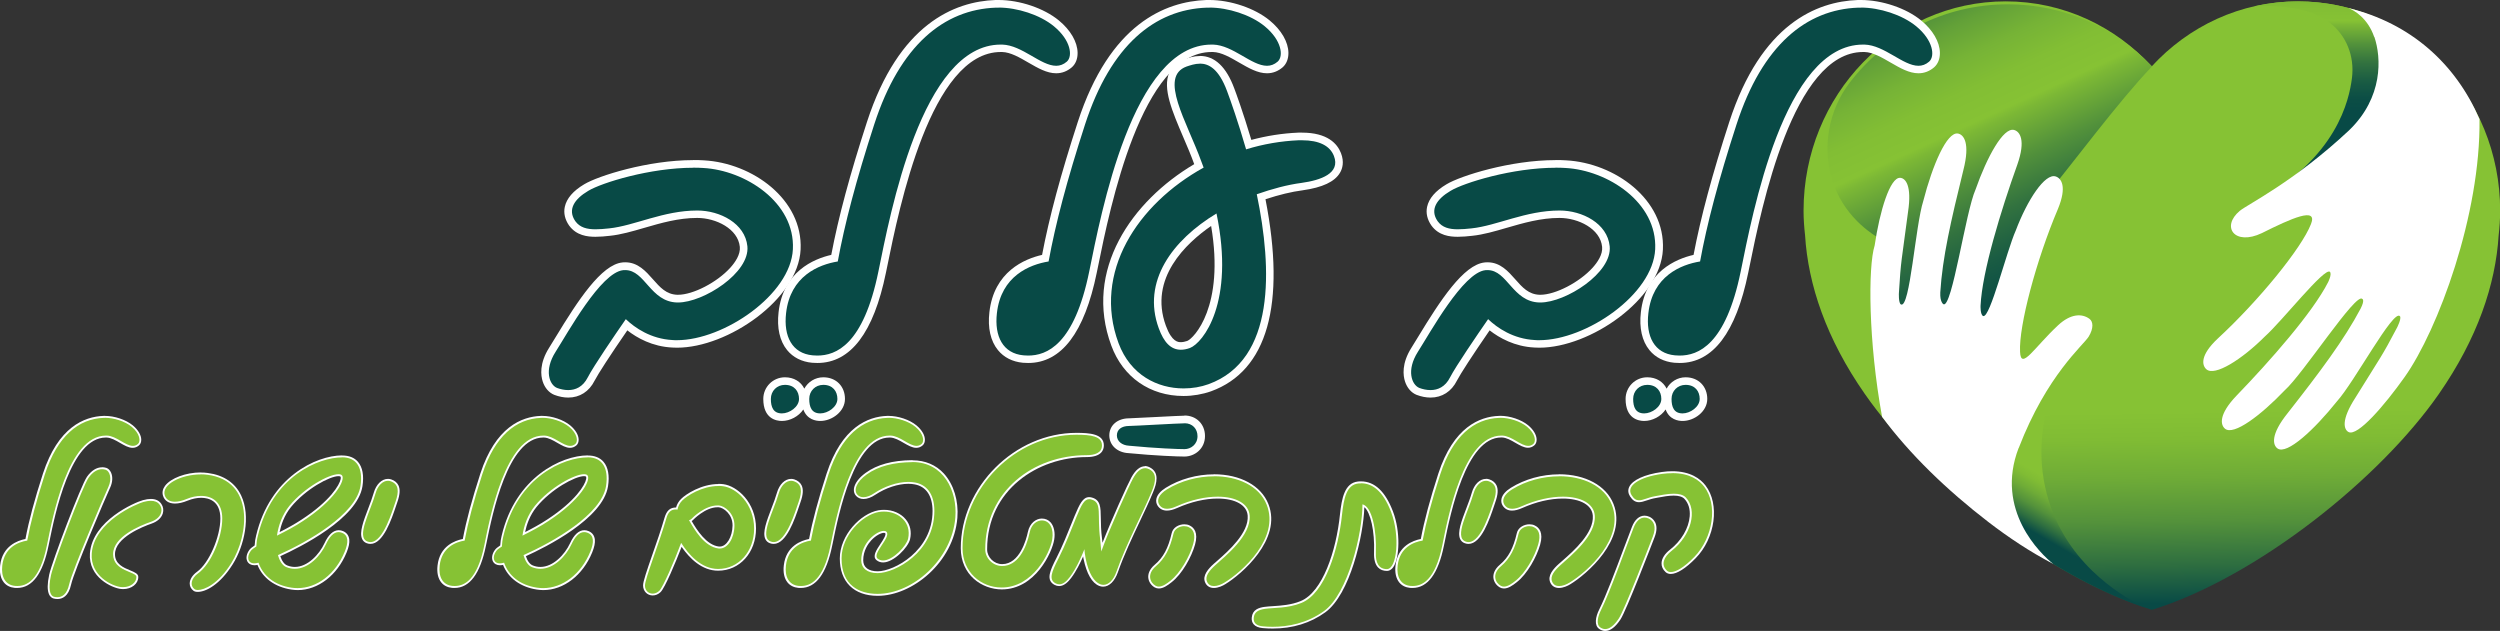 <svg xmlns="http://www.w3.org/2000/svg" xmlns:xlink="http://www.w3.org/1999/xlink" id="Layer_1" viewBox="0 0 330.25 83.35"><rect x="0" y="0" width="330.25" height="83.35" fill="#333333" stroke="none"/><defs><style>.cls-1{fill:url(#linear-gradient-2);}.cls-2{fill:#fff;}.cls-3{fill:none;}.cls-4{fill:url(#linear-gradient-4);}.cls-5{fill:url(#linear-gradient-3);}.cls-6{fill:#86c234;}.cls-7{fill:#084a46;}.cls-8{fill:url(#linear-gradient);}</style><linearGradient id="linear-gradient" x1="283.97" y1="7.32" x2="284.97" y2="79.74" gradientUnits="userSpaceOnUse"><stop offset="0" stop-color="#86c234"></stop><stop offset=".65" stop-color="#86c234"></stop><stop offset=".7" stop-color="#80bc34"></stop><stop offset=".77" stop-color="#6fac37"></stop><stop offset=".85" stop-color="#54923b"></stop><stop offset=".93" stop-color="#2e6e40"></stop><stop offset="1" stop-color="#084a46"></stop></linearGradient><linearGradient id="linear-gradient-2" x1="309.4" y1="-8.1" x2="309.4" y2="16.03" gradientUnits="userSpaceOnUse"><stop offset="0" stop-color="#084a46"></stop><stop offset=".06" stop-color="#276741"></stop><stop offset=".13" stop-color="#49883c"></stop><stop offset=".21" stop-color="#63a138"></stop><stop offset=".29" stop-color="#76b336"></stop><stop offset=".37" stop-color="#82be34"></stop><stop offset=".45" stop-color="#86c234"></stop><stop offset=".47" stop-color="#7cb835"></stop><stop offset=".58" stop-color="#52913b"></stop><stop offset=".68" stop-color="#32723f"></stop><stop offset=".78" stop-color="#1a5c43"></stop><stop offset=".87" stop-color="#0c4e45"></stop><stop offset=".95" stop-color="#084a46"></stop></linearGradient><linearGradient id="linear-gradient-3" x1="252.42" y1="-6.29" x2="274.67" y2="41.96" gradientUnits="userSpaceOnUse"><stop offset="0" stop-color="#084a46"></stop><stop offset=".06" stop-color="#276741"></stop><stop offset=".13" stop-color="#49883c"></stop><stop offset=".21" stop-color="#63a138"></stop><stop offset=".29" stop-color="#76b336"></stop><stop offset=".37" stop-color="#82be34"></stop><stop offset=".45" stop-color="#86c234"></stop><stop offset=".47" stop-color="#7cb835"></stop><stop offset=".58" stop-color="#52913b"></stop><stop offset=".68" stop-color="#32723f"></stop><stop offset=".78" stop-color="#1a5c43"></stop><stop offset=".87" stop-color="#0c4e45"></stop><stop offset=".95" stop-color="#084a46"></stop></linearGradient><linearGradient id="linear-gradient-4" x1="281.85" y1="54.63" x2="271.75" y2="72.12" gradientUnits="userSpaceOnUse"><stop offset="0" stop-color="#86c234"></stop><stop offset=".65" stop-color="#86c234"></stop><stop offset=".7" stop-color="#80bc34"></stop><stop offset=".77" stop-color="#6fac37"></stop><stop offset=".85" stop-color="#54923b"></stop><stop offset=".93" stop-color="#2e6e40"></stop><stop offset="1" stop-color="#084a46"></stop></linearGradient></defs><path class="cls-8" d="M303.55.18c-7.6,0-14.45,3.3-19.3,8.58-4.86-5.28-11.7-8.58-19.3-8.58-14.74,0-26.7,12.38-26.7,27.66,0,1.1.08,2.18.2,3.25.4,6.5,2.79,13.64,7.9,20.96,3.94,5.66,9.92,11.66,16.61,16.79,6.85,5.26,14.43,9.6,21.3,11.72,6.87-2.12,14.45-6.46,21.3-11.72,6.68-5.13,12.67-11.13,16.61-16.79,5.1-7.33,7.5-14.47,7.9-20.96.12-1.07.2-2.15.2-3.25,0-15.27-11.95-27.66-26.7-27.66Z"></path><path class="cls-3" d="M283.42,69.02s.09-.08.14-.12c-.14-.04-.28-.1-.43-.15.1.1.2.19.29.27Z"></path><path class="cls-1" d="M300.34.81c2.6.14,5.38.56,7.48,2.23,2.08,1.65,3.25,4.31,2.87,7.29-.36,2.81-1.95,10.61-12.81,16.35.27-.04,3.88-.22,4.15-.28,1.51-.36,2.95-1,4.31-1.76,1.46-.82,2.83-1.78,4.13-2.82,1.23-.99,2.39-2.05,3.48-3.18,1.12-1.17,2.19-2.41,3.11-3.73,1.7-2.44,2.96-5.16,3.94-7.97-4.68-4.2-10.77-6.75-17.44-6.75-1.97,0-3.9.23-5.75.65.84-.05,1.69-.06,2.53-.01Z"></path><path class="cls-5" d="M284.27,8.82s-.06-.15-.17-.24c-4.79-4.93-11.46-8.01-18.85-8.01-8.53,0-16.11,4.07-20.93,10.38-2.76,3.62-3.64,8.51-2.28,12.86.65,2.1,1.8,3.9,3.27,5.39,1.22,1.23,2.68,2.24,4.27,3.01-.36,1.34-.63,2.71-.73,4.09-.09,1.09-.07,2.19.08,3.28.04.3.11.6.17.9.51.24,1.03.46,1.57.66,4.72,1.71,10.88,2.78,14.63-1.87.5-.92.98-1.85,1.42-2.8.92-1.97,1.68-4.03,2.17-6.15.24-1.05.41-2.11.5-3.19,0-.06,0-.11,0-.17,4.84-5.91,10.36-13.43,14.86-18.16Z"></path><path class="cls-4" d="M273.47,46.44c-.52.42-1.05.83-1.56,1.25-.94.78-1.79,1.66-2.55,2.62-.8,1.01-1.52,2.08-2.29,3.11-.75,1.01-1.47,2.05-2.15,3.1-1.21,1.86-2.33,3.77-3.2,5.82-.6,1.4-1.12,2.83-1.52,4.3.9.75,1.82,1.49,2.76,2.2,6.46,4.96,13.56,9.08,20.1,11.31-1.53-.85-9.6-4.79-12.44-14.06-3.02-9.87,2.08-18.26,2.85-19.64Z"></path><path class="cls-3" d="M303.55.18c-7.6,0-14.45,3.3-19.3,8.58-4.86-5.28-11.7-8.58-19.3-8.58-14.74,0-26.7,12.38-26.7,27.66,0,1.1.08,2.18.2,3.25.4,6.5,2.79,13.64,7.9,20.96,3.94,5.66,9.92,11.66,16.61,16.79,6.85,5.26,14.43,9.6,21.3,11.72,6.87-2.12,14.45-6.46,21.3-11.72,6.68-5.13,12.67-11.13,16.61-16.79,5.1-7.33,7.5-14.47,7.9-20.96.12-1.07.2-2.15.2-3.25,0-15.27-11.95-27.66-26.7-27.66Z"></path><path class="cls-2" d="M271.64,74.78s.02,0,.02,0c0,0-.01,0-.02,0Z"></path><path class="cls-3" d="M303.55.18c-7.6,0-14.45,3.3-19.3,8.58-4.86-5.28-11.7-8.58-19.3-8.58-14.74,0-26.7,12.38-26.7,27.66,0,1.1.08,2.18.2,3.25.4,6.5,2.79,13.64,7.9,20.96.7,1,1.47,2.02,2.29,3.04-1.81-9.92-1.87-19.81-.98-22.63.67-4.55,2.03-9.02,3.37-8.94.7.04,1.58.99,1.04,4.51-.87,6.64-.94,6.31-1.2,10.63,0,0-.08,1.43.27,1.59,1.2.56,1.89-10.4,2.95-13.69,1.19-4.67,3.11-9.17,4.58-8.89.77.14,1.64,1.24.71,4.83-1.66,6.77-2.76,11.53-3.05,16.16-.07,1.3.42,1.56.42,1.56,1.14.55,2.91-12.21,4.24-15.16,1.49-4.26,3.66-8.26,5.1-7.86.75.21,1.56,1.32.42,4.57-2.18,6.08-4.65,14.18-4.86,18.64,0,0-.05,1.22.35,1.37.91.3,3.07-8.56,4.31-11.32,1.51-3.99,3.85-7.59,5.27-7.12.74.24,1.52,1.32.29,4.3-2.86,6.73-5.18,15.45-5,18.87.11,2.52,2.35.04,5.48-2.89,1.66-1.55,2.96-2.08,3.69-1.47.46.38.56,1.23-.1,2.34-.7,1.16-5.52,5.05-9.25,14.73-3.16,8.22,2.94,14.03,4.58,15.32,4.38,2.64,8.82,4.75,12.99,6.04,6.87-2.12,14.45-6.46,21.3-11.72,6.68-5.13,12.67-11.13,16.61-16.79,5.1-7.33,7.5-14.47,7.9-20.96.12-1.07.2-2.15.2-3.25,0-15.27-11.95-27.66-26.7-27.66Z"></path><path class="cls-2" d="M266.67,59.19c3.73-9.68,8.54-13.57,9.25-14.73.67-1.11.59-1.98.1-2.34-1-.74-2.5-.69-4.16.86-3.13,2.92-4.9,6.01-5.01,3.5-.18-3.42,2.14-12.14,5-18.87,1.23-2.98.45-4.06-.29-4.3-1.42-.47-3.76,3.13-5.27,7.12-1.23,2.76-3.4,11.63-4.31,11.32-.4-.15-.35-1.37-.35-1.37.21-4.47,2.68-12.56,4.86-18.64,1.14-3.25.33-4.36-.42-4.57-1.44-.4-3.6,3.6-5.1,7.86-1.32,2.95-3.1,15.71-4.24,15.16,0,0-.48-.26-.42-1.56.29-4.63,1.39-9.39,3.05-16.16.92-3.58.05-4.69-.71-4.83-1.47-.27-3.38,4.22-4.58,8.89-1.06,3.29-1.76,14.25-2.95,13.69-.35-.16-.28-1.59-.27-1.59.26-4.33.33-3.99,1.2-10.63.53-3.51-.34-4.47-1.04-4.51-1.34-.08-2.7,4.39-3.37,8.94-.89,2.82-.83,12.72.98,22.63,3.63,4.92,8.57,9.69,14.06,13.91,2.69,2.06,5.45,3.9,8.56,5.53-1.65-1.29-7.75-7.11-4.58-15.32Z"></path><path class="cls-2" d="M309.91.96s.08.01.12.02c-.08-.02-.12-.03-.12-.02Z"></path><path class="cls-3" d="M327.55,15.71c.17,12.61-5.48,27.86-9.89,34.08-2.66,3.75-6.22,7.89-7.41,7.26-.62-.33-1.03-1.55.91-4.54,3.53-5.69,3.46-5.36,5.47-9.2,0,0,.66-1.27.41-1.56-.86-1.01-6.01,8.7-8.33,11.26-3.01,3.77-6.61,7.07-7.83,6.22-.64-.44-.98-1.81,1.34-4.69,4.3-5.48,7.46-9.7,9.63-13.8.59-1.15.22-1.27.22-1.27-.81-.97-7.84,9.94-10.26,12.08-3.12,3.27-6.74,6.02-7.88,5.06-.6-.5-.88-1.84,1.5-4.34,4.49-4.64,10.07-11,12.11-14.99,0,0,.55-1.09.25-1.39-.7-.65-6.33,6.53-8.59,8.54-3.02,3.01-6.63,5.33-7.74,4.32-.57-.53-.84-1.83,1.51-4.04,5.37-4.95,11.08-11.94,12.32-15.13.94-2.34-2.73-1.66-6.62.28-3.62,1.73-4.1-.78-2.78-2.03.99-.94,7.21-3.86,14.46-10.66,4.46-4.32,4.26-9.53,3.31-12.33-.85-2.49-2.65-3.52-3.4-3.81-2.14-.57-4.38-.88-6.69-.88-7.6,0-14.45,3.3-19.3,8.58-4.86-5.28-11.7-8.58-19.3-8.58-14.74,0-26.7,12.38-26.7,27.66,0,1.1.08,2.18.2,3.25.4,6.5,2.79,13.64,7.9,20.96,3.94,5.66,9.92,11.66,16.61,16.79,6.85,5.26,14.43,9.6,21.3,11.72,6.87-2.12,14.45-6.46,21.3-11.72,6.68-5.13,12.67-11.13,16.61-16.79,5.1-7.33,7.5-14.47,7.9-20.96.12-1.07.2-2.15.2-3.25,0-4.35-.97-8.46-2.7-12.12Z"></path><path class="cls-2" d="M313.65,4.86c.95,2.8,1.15,8.01-3.31,12.33-7.25,6.8-13.41,9.79-14.46,10.66-2.52,2.1-.7,4.67,2.92,2.94,3.88-1.94,7.42-3.53,6.48-1.19-1.24,3.19-6.95,10.18-12.32,15.13-2.35,2.21-2.09,3.51-1.51,4.04,1.1,1.01,4.72-1.3,7.74-4.32,2.26-2.01,7.89-9.19,8.59-8.54.3.3-.24,1.39-.25,1.39-2.03,3.98-7.61,10.34-12.11,14.99-2.37,2.49-2.1,3.84-1.5,4.34,1.15.96,4.77-1.8,7.88-5.06,2.42-2.14,9.45-13.05,10.26-12.08,0,0,.37.11-.22,1.27-2.17,4.1-5.33,8.32-9.63,13.8-2.32,2.88-1.98,4.25-1.34,4.69,1.23.85,4.82-2.45,7.83-6.22,2.32-2.56,7.47-12.26,8.33-11.26.25.29-.4,1.56-.41,1.56-2.02,3.84-1.94,3.5-5.47,9.2-1.93,2.98-1.53,4.21-.91,4.54,1.19.63,4.75-3.51,7.41-7.26,4.41-6.22,10.06-21.47,9.89-34.08-3.14-7.3-9.1-12.68-17.31-14.66.75.29,2.55,1.32,3.4,3.81Z"></path><path class="cls-6" d="M2.27,77.54c-.11,0-.21,0-.3-.01-.57-.05-1.03-.28-1.35-.67-.41-.5-.57-1.25-.47-2.16.28-2.48,2.16-3.19,3.32-3.4.46-2.47,1.2-5.23,2.32-8.69,1.56-4.8,4.29-7.41,7.88-7.54h.18c1.27,0,2.73.49,3.62,1.22.66.54,1.06,1.22,1.07,1.8,0,.28-.08.5-.24.65-.23.2-.48.29-.77.29-.51,0-1.04-.31-1.6-.63-.6-.35-1.22-.71-1.85-.72h0c-4.86,0-6.92,10.15-7.7,13.97l-.09.42c-.74,3.63-2.1,5.48-4.03,5.48Z"></path><path class="cls-2" d="M13.86,55.19c1.18,0,2.63.45,3.54,1.19,1.09.9,1.21,1.92.83,2.26-.22.19-.44.26-.68.26-.99,0-2.17-1.32-3.44-1.36-.03,0-.07,0-.1,0-5.05,0-7.07,10.85-7.81,14.49-.96,4.71-2.72,5.38-3.91,5.38-.1,0-.2,0-.29-.01-1.31-.12-1.87-1.21-1.7-2.69.27-2.38,2.09-3.11,3.3-3.3.44-2.38,1.17-5.17,2.33-8.76,1.65-5.07,4.47-7.33,7.77-7.45.06,0,.12,0,.18,0M13.86,54.94c-.06,0-.13,0-.19,0-2.55.09-6,1.49-8,7.63-1.11,3.43-1.85,6.17-2.31,8.63-1.03.2-3.05.92-3.34,3.49-.11.94.06,1.72.49,2.25.34.42.83.66,1.43.72.1,0,.21.01.32.01,2,0,3.4-1.88,4.15-5.58l.09-.42c.77-3.79,2.82-13.87,7.48-13.87h.09c.6.02,1.21.37,1.79.71.58.33,1.12.65,1.66.65.31,0,.6-.11.85-.33.19-.17.29-.43.29-.74,0-.62-.43-1.33-1.12-1.9-.91-.75-2.4-1.25-3.69-1.25h0Z"></path><path class="cls-6" d="M7.59,79.02c-.15,0-.3-.02-.46-.06-.41-.1-1.03-.63-.51-3.01.38-1.75,4.17-11.73,4.97-12.89.56-.79,1.21-1.2,1.89-1.2.18,0,.36.03.53.09.23.08.43.28.55.57.23.53.18,1.22-.14,1.89-.48,1.03-4.77,11.02-5.16,12.82-.33,1.49-1.09,1.8-1.68,1.8ZM16.26,77.69c-.09,0-.19,0-.29-.02-1.1-.12-4.2-1.47-3.97-4.58.31-4.23,5.84-6.62,6.91-6.91.39-.11.72-.16,1.02-.16.58,0,1.01.2,1.28.6.24.35.31.76.18,1.17-.18.55-.68,1-1.4,1.25-1.48.51-4.92,1.93-4.92,4.15,0,1.39,1.21,1.89,2.1,2.26.55.23.99.41.99.75,0,.83-.83,1.47-1.89,1.47Z"></path><path class="cls-2" d="M13.48,61.98c.16,0,.33.03.49.08.51.17.87,1.14.34,2.28-.53,1.14-4.78,11.05-5.17,12.84-.31,1.39-.98,1.71-1.56,1.71-.16,0-.3-.02-.43-.05-.58-.15-.8-1.09-.41-2.87.39-1.77,4.18-11.73,4.95-12.84.52-.74,1.14-1.15,1.79-1.15M19.94,66.16c.47,0,.9.14,1.17.54.51.73.15,1.77-1.17,2.23-1.48.51-5,1.97-5,4.27s3.08,2.28,3.08,3.01-.74,1.35-1.76,1.35c-.09,0-.18,0-.28-.01-1.14-.12-4.08-1.46-3.86-4.44.32-4.25,6.02-6.58,6.82-6.8.33-.09.67-.15.99-.15M13.48,61.73h0c-.72,0-1.41.43-1.99,1.25-.81,1.17-4.61,11.18-4.99,12.93-.54,2.48.14,3.05.6,3.16.17.04.34.06.49.06.63,0,1.46-.33,1.8-1.9.37-1.73,4.53-11.45,5.15-12.79.33-.7.38-1.43.14-1.99-.14-.32-.36-.55-.62-.64-.19-.06-.38-.09-.57-.09h0ZM19.94,65.91h0c-.31,0-.65.05-1.05.16-1.09.3-6.69,2.71-7.01,7.02-.23,3.2,2.96,4.59,4.08,4.71.1.01.2.02.3.02,1.13,0,2.01-.7,2.01-1.6,0-.43-.47-.62-1.06-.87-.9-.37-2.02-.83-2.02-2.14,0-2.2,3.7-3.65,4.83-4.04.77-.27,1.29-.74,1.48-1.33.14-.44.07-.9-.19-1.28-.29-.43-.75-.65-1.38-.65h0Z"></path><path class="cls-6" d="M26.13,78.06c-.21,0-.37-.04-.48-.12-.29-.22-.45-.53-.45-.87,0-.5.34-1.02.91-1.44,1.64-1.18,3.13-4.58,3.13-7.13s-1.86-2.86-2.67-2.86c-.59,0-1.22.13-1.82.38-.62.26-1.17.39-1.65.39-.75,0-1.27-.34-1.46-.95-.12-.39-.03-.81.25-1.19.73-.98,2.72-1.72,4.63-1.72.31,0,.61.02.91.06,2.05.27,3.55,1.27,4.32,2.91,1.27,2.69.41,6.54-1.1,8.95-1.78,2.84-3.68,3.6-4.53,3.6Z"></path><path class="cls-2" d="M26.53,62.66c.3,0,.6.02.89.06,6.17.8,5.49,7.91,3.13,11.68-1.73,2.77-3.57,3.54-4.42,3.54-.19,0-.33-.04-.41-.1-.66-.49-.51-1.41.46-2.11,1.72-1.24,3.18-4.76,3.18-7.23,0-2.18-1.32-2.99-2.79-2.99-.62,0-1.28.14-1.87.39-.63.26-1.16.38-1.6.38-.72,0-1.17-.32-1.34-.86-.43-1.43,2.2-2.75,4.76-2.75M26.53,62.41c-1.98,0-3.97.75-4.73,1.77-.31.42-.4.87-.27,1.3.2.67.77,1.04,1.58,1.04.49,0,1.06-.13,1.69-.39.59-.24,1.2-.37,1.77-.37.95,0,2.54.36,2.54,2.74s-1.49,5.9-3.08,7.03c-.61.44-.96,1.01-.97,1.54,0,.39.18.73.5.97.13.1.32.15.56.15,1.08,0,2.94-.96,4.63-3.66,1.53-2.44,2.4-6.34,1.11-9.07-.79-1.68-2.32-2.71-4.42-2.98-.3-.04-.61-.06-.93-.06h0Z"></path><path class="cls-6" d="M39.33,77.81c-.28,0-.56-.02-.83-.06-2.19-.33-3.75-1.49-4.41-3.28l-.21.05c-.1.02-.19.02-.27.02-.39,0-.69-.16-.83-.45-.19-.38-.09-.92.27-1.39.11-.15.32-.33.71-.58.03-.52.09-.93.19-1.32,1.8-7.65,7.85-10.51,11.24-10.51.87,0,1.54.27,1.99.8.58.67.77,1.76.56,3.13-.66,4.27-8.36,8.05-10.87,9.18.22.75.59,1.25,1.03,1.42.34.13.69.2,1.04.2,1.74,0,3.3-1.66,4.02-3.19.51-1.1,1.11-1.65,1.78-1.65.17,0,.35.04.52.11.44.18.69.52.75,1,.05.43-.07.98-.34,1.64-1.22,2.98-3.71,4.9-6.34,4.9ZM44.73,62.77c-1.2,0-4.41,1.73-6.38,4.12-.99,1.22-1.41,2.61-1.59,3.63,1.07-.54,2.18-1.13,3.19-1.8,3.27-2.14,4.98-4.31,5.18-5.42.03-.19.02-.33-.04-.42-.07-.09-.24-.12-.36-.12Z"></path><path class="cls-2" d="M45.19,60.41c1.94,0,2.79,1.41,2.43,3.79-.58,3.76-6.97,7.38-10.9,9.13.22.8.61,1.41,1.14,1.6.37.14.73.21,1.08.21,1.82,0,3.4-1.7,4.13-3.27.42-.9.97-1.58,1.66-1.58.15,0,.31.03.47.1.83.34.85,1.24.34,2.48-1.23,3.01-3.69,4.82-6.23,4.82-.27,0-.54-.02-.81-.06-2.28-.34-3.76-1.6-4.35-3.3l-.32.07c-.08.01-.16.02-.24.02-.87,0-1.05-.86-.46-1.65.12-.17.39-.36.73-.58.02-.44.07-.9.19-1.36,1.87-7.96,8.11-10.41,11.12-10.41M36.6,70.75c1.12-.56,2.33-1.19,3.42-1.92,4.22-2.77,5.63-5.39,5.17-6.02-.08-.11-.24-.17-.47-.17-1.26,0-4.47,1.73-6.48,4.17-.95,1.17-1.46,2.6-1.65,3.93M45.19,60.16c-3.43,0-9.55,2.88-11.36,10.61-.1.37-.16.77-.19,1.28-.37.24-.57.42-.69.58-.38.51-.49,1.1-.28,1.52.17.33.51.52.94.52.09,0,.18,0,.28-.02l.12-.03c.69,1.75,2.31,2.93,4.47,3.26.28.04.57.07.85.07,2.69,0,5.22-1.95,6.46-4.98.28-.69.4-1.24.35-1.7-.06-.52-.34-.91-.82-1.11-.19-.08-.38-.12-.57-.12-.72,0-1.36.58-1.89,1.73-.7,1.5-2.23,3.12-3.91,3.12-.33,0-.67-.06-.99-.19-.39-.14-.72-.58-.93-1.23,2.63-1.19,10.18-4.95,10.85-9.23.22-1.42.01-2.53-.59-3.23-.48-.56-1.18-.84-2.09-.84h0ZM36.93,70.31c.2-.98.62-2.23,1.51-3.33,1.94-2.37,5.1-4.08,6.28-4.08.16,0,.24.03.26.06.01.02.06.1.02.32-.14.78-1.39,2.9-5.13,5.34-.94.62-1.96,1.18-2.95,1.68h0Z"></path><path class="cls-6" d="M48.94,71.73c-.15,0-.3-.03-.44-.08-.26-.1-.44-.27-.55-.51-.37-.83.21-2.34.82-3.94.27-.7.54-1.42.72-2.06.3-1.05,1.01-1.75,1.76-1.75.13,0,.26.02.39.06.42.14.72.38.88.72.24.49.19,1.16-.15,2.11-.05.13-.11.31-.17.51-.54,1.6-1.66,4.94-3.26,4.94Z"></path><path class="cls-2" d="M51.25,63.51c.12,0,.23.02.35.06,1.14.39,1.09,1.43.66,2.67-.43,1.2-1.61,5.37-3.32,5.37-.13,0-.26-.02-.4-.08-1.55-.58.39-3.96,1.07-6.36.29-1.02.95-1.66,1.64-1.66M51.25,63.26h0c-.82,0-1.56.72-1.88,1.84-.18.63-.45,1.36-.72,2.05-.62,1.63-1.21,3.16-.82,4.04.12.27.33.47.62.57.16.06.32.09.49.09,1.69,0,2.79-3.27,3.38-5.03.07-.2.12-.37.17-.5.35-.99.39-1.69.14-2.21-.18-.36-.5-.63-.95-.78-.14-.05-.29-.07-.43-.07h0Z"></path><path class="cls-6" d="M60.05,77.54c-.11,0-.21,0-.3-.01-.57-.05-1.03-.28-1.35-.67-.41-.5-.57-1.25-.47-2.16.28-2.48,2.16-3.19,3.32-3.4.46-2.47,1.2-5.23,2.32-8.69,1.56-4.8,4.29-7.41,7.88-7.54h.18c1.27,0,2.73.49,3.62,1.22.66.54,1.06,1.22,1.07,1.8,0,.28-.08.5-.24.65-.23.2-.48.29-.77.29-.51,0-1.04-.31-1.6-.63-.6-.35-1.22-.71-1.85-.72h0c-4.86,0-6.92,10.15-7.7,13.97l-.09.42c-.74,3.63-2.1,5.48-4.03,5.48Z"></path><path class="cls-2" d="M71.64,55.19c1.18,0,2.63.45,3.54,1.19,1.09.9,1.21,1.92.83,2.26-.22.19-.44.26-.68.26-.99,0-2.17-1.32-3.44-1.36-.03,0-.07,0-.1,0-5.05,0-7.07,10.85-7.81,14.49-.96,4.71-2.72,5.38-3.91,5.38-.1,0-.2,0-.29-.01-1.31-.12-1.87-1.21-1.7-2.69.27-2.38,2.09-3.11,3.3-3.3.44-2.38,1.17-5.17,2.33-8.76,1.65-5.07,4.47-7.33,7.77-7.45.06,0,.12,0,.18,0M71.64,54.94c-.06,0-.13,0-.19,0-2.55.09-6,1.49-8,7.63-1.11,3.43-1.85,6.17-2.31,8.63-1.03.2-3.05.92-3.34,3.49-.11.94.06,1.72.49,2.25.34.42.83.66,1.43.72.1,0,.21.01.32.01,2,0,3.4-1.88,4.15-5.58l.09-.42c.77-3.79,2.82-13.87,7.48-13.87h.09c.6.02,1.21.37,1.79.71.58.33,1.12.65,1.66.65.31,0,.6-.11.85-.33.19-.17.29-.43.29-.74,0-.62-.43-1.33-1.12-1.9-.91-.75-2.4-1.25-3.69-1.25h0Z"></path><path class="cls-6" d="M71.76,77.81c-.28,0-.56-.02-.83-.06-2.19-.33-3.75-1.49-4.41-3.28l-.21.05c-.1.02-.19.02-.27.02-.39,0-.69-.16-.83-.45-.19-.38-.09-.92.27-1.39.11-.15.32-.33.71-.58.03-.52.09-.93.19-1.32,1.8-7.65,7.85-10.51,11.24-10.51.87,0,1.54.27,1.99.8.58.67.77,1.76.56,3.13-.66,4.27-8.36,8.05-10.87,9.18.22.75.59,1.25,1.03,1.42.34.13.69.2,1.04.2,1.74,0,3.3-1.66,4.02-3.19.51-1.1,1.11-1.65,1.78-1.65.17,0,.35.04.52.11.44.18.69.52.75,1,.05.43-.07.98-.34,1.64-1.22,2.98-3.71,4.9-6.34,4.9ZM77.16,62.77c-1.2,0-4.41,1.73-6.38,4.12-.99,1.22-1.41,2.61-1.59,3.63,1.07-.54,2.18-1.13,3.19-1.8,3.27-2.14,4.98-4.32,5.18-5.42.03-.19.02-.33-.04-.42-.07-.09-.24-.12-.36-.12Z"></path><path class="cls-2" d="M77.63,60.41c1.94,0,2.79,1.41,2.43,3.79-.58,3.76-6.97,7.38-10.9,9.13.22.8.61,1.41,1.14,1.6.37.14.73.21,1.08.21,1.82,0,3.4-1.7,4.13-3.27.42-.9.97-1.58,1.66-1.58.15,0,.31.03.47.1.83.34.85,1.24.34,2.48-1.23,3.01-3.69,4.82-6.23,4.82-.27,0-.54-.02-.81-.06-2.28-.34-3.76-1.6-4.35-3.3l-.32.07c-.08.01-.16.02-.24.02-.87,0-1.05-.86-.46-1.65.12-.17.39-.36.73-.58.02-.44.07-.9.19-1.36,1.87-7.96,8.11-10.41,11.12-10.41M69.03,70.75c1.12-.56,2.33-1.19,3.42-1.92,4.22-2.77,5.63-5.39,5.17-6.02-.08-.11-.24-.17-.47-.17-1.26,0-4.47,1.73-6.48,4.17-.95,1.17-1.46,2.6-1.65,3.93M77.63,60.16c-3.43,0-9.55,2.88-11.36,10.61-.1.37-.16.77-.19,1.28-.37.24-.57.42-.69.58-.38.51-.49,1.1-.28,1.52.17.33.51.52.94.52.09,0,.18,0,.28-.02l.12-.03c.69,1.75,2.31,2.93,4.47,3.26.28.04.57.07.85.07,2.69,0,5.22-1.95,6.46-4.98.28-.69.4-1.24.35-1.7-.06-.52-.34-.91-.82-1.11-.19-.08-.38-.12-.57-.12-.72,0-1.36.58-1.89,1.73-.7,1.5-2.23,3.12-3.91,3.12-.33,0-.67-.06-.99-.19-.39-.14-.72-.58-.93-1.23,2.63-1.19,10.18-4.95,10.85-9.23.22-1.42.01-2.53-.59-3.23-.48-.56-1.18-.84-2.09-.84h0ZM69.36,70.31c.2-.98.62-2.23,1.51-3.33,1.94-2.37,5.1-4.08,6.28-4.08.16,0,.24.03.26.06.01.02.06.1.02.32-.14.78-1.39,2.9-5.13,5.34-.94.62-1.96,1.18-2.96,1.68h0Z"></path><path class="cls-6" d="M86.22,78.53c-.57,0-1.15-.41-1.15-1.2,0-.52.54-2.08,1.23-4.07.54-1.54,1.14-3.29,1.59-4.83.26-.9.67-1.28,1.38-1.28h.12c.1-.42.32-.83.64-1.15.63-.63,2.65-1.94,4.86-1.94.21,0,.42.01.64.04,1.77.22,4.21,2.33,4.21,5.73,0,3.1-2.1,5.44-4.88,5.44-2.18,0-3.82-1.75-4.85-3.3-.89,2.34-2.31,5.66-2.83,6.15-.28.26-.62.4-.96.4ZM91.21,68.78c.67,1.17,1.97,3.34,3.76,3.54.04,0,.08,0,.12,0,.97,0,1.78-1.3,1.81-2.9.02-1.56-1.27-2.5-1.95-2.54-.06,0-.11,0-.17,0-1.5,0-3.04,1.39-3.34,1.74-.05.05-.13.11-.23.16Z"></path><path class="cls-2" d="M94.9,64.19c.21,0,.41.01.62.04,1.75.22,4.1,2.31,4.1,5.61,0,3.01-2.04,5.32-4.76,5.32-2.23,0-3.91-1.92-4.88-3.45-.87,2.33-2.38,5.85-2.89,6.34-.27.25-.58.37-.87.37-.55,0-1.02-.41-1.02-1.07,0-.9,1.82-5.41,2.82-8.86.24-.85.61-1.19,1.26-1.19l.22.02c.07-.44.29-.87.63-1.21.6-.6,2.59-1.91,4.77-1.91M95.09,72.46c1.04,0,1.91-1.34,1.93-3.02.02-1.63-1.31-2.62-2.06-2.67-.06,0-.12,0-.18,0-1.66,0-3.27,1.59-3.44,1.78-.07.07-.19.15-.32.17.68,1.19,2.01,3.52,3.93,3.74.04,0,.09,0,.13,0M94.9,63.94c-2.24,0-4.3,1.33-4.94,1.98-.31.31-.54.7-.65,1.12-.8,0-1.25.41-1.53,1.37-.44,1.53-1.05,3.28-1.59,4.82-.77,2.21-1.24,3.59-1.24,4.11,0,.75.55,1.32,1.27,1.32.37,0,.74-.15,1.04-.44.58-.55,2.04-4.05,2.78-5.98,1.05,1.52,2.68,3.15,4.82,3.15,2.86,0,5.01-2.39,5.01-5.57,0-3.47-2.51-5.63-4.32-5.86-.21-.03-.43-.04-.65-.04h0ZM91.38,68.83c.05-.03.1-.07.14-.11.03-.03,1.62-1.71,3.26-1.71.05,0,.11,0,.16,0,.63.04,1.85.93,1.83,2.42-.02,1.5-.79,2.77-1.68,2.77-.03,0-.07,0-.11,0-1.67-.19-2.93-2.2-3.61-3.37h0Z"></path><path class="cls-6" d="M102.2,71.73c-.15,0-.3-.03-.44-.08-.26-.1-.44-.27-.55-.51-.37-.83.21-2.34.82-3.94.27-.7.54-1.42.72-2.06.3-1.05,1.01-1.75,1.76-1.75.13,0,.26.02.39.06.42.14.72.38.88.72.24.49.19,1.16-.15,2.11-.05.13-.11.31-.17.51-.54,1.6-1.66,4.94-3.26,4.94Z"></path><path class="cls-2" d="M104.51,63.51c.12,0,.23.02.35.06,1.14.39,1.09,1.43.66,2.67-.43,1.2-1.61,5.37-3.32,5.37-.13,0-.26-.02-.4-.08-1.55-.58.39-3.96,1.07-6.36.29-1.02.95-1.66,1.64-1.66M104.51,63.26h0c-.82,0-1.56.72-1.88,1.84-.18.63-.45,1.36-.72,2.05-.62,1.63-1.21,3.16-.82,4.04.12.27.33.47.62.57.16.06.32.09.49.09,1.69,0,2.79-3.27,3.38-5.03.07-.2.12-.37.17-.5.35-.99.39-1.69.14-2.21-.18-.36-.5-.63-.95-.78-.14-.05-.29-.07-.43-.07h0Z"></path><path class="cls-6" d="M105.79,77.54c-.11,0-.21,0-.3-.01-.57-.05-1.03-.28-1.35-.67-.41-.5-.57-1.25-.47-2.16.28-2.48,2.16-3.19,3.32-3.4.46-2.47,1.2-5.23,2.32-8.69,1.56-4.8,4.29-7.41,7.88-7.54h.18c1.27,0,2.73.49,3.62,1.22.66.54,1.06,1.22,1.07,1.8,0,.28-.08.5-.24.65-.23.2-.48.29-.77.29-.51,0-1.04-.31-1.6-.63-.6-.35-1.22-.71-1.85-.72h0c-4.86,0-6.92,10.15-7.7,13.97l-.09.42c-.74,3.63-2.1,5.48-4.03,5.48Z"></path><path class="cls-2" d="M117.38,55.19c1.18,0,2.63.45,3.54,1.19,1.09.9,1.21,1.92.83,2.26-.22.19-.44.26-.68.26-.99,0-2.17-1.32-3.44-1.36-.03,0-.07,0-.1,0-5.05,0-7.07,10.85-7.81,14.49-.96,4.71-2.72,5.38-3.91,5.38-.1,0-.2,0-.29-.01-1.31-.12-1.87-1.21-1.7-2.69.27-2.38,2.09-3.11,3.3-3.3.44-2.38,1.17-5.17,2.33-8.76,1.65-5.07,4.47-7.33,7.77-7.45.06,0,.12,0,.18,0M117.38,54.94c-.06,0-.13,0-.19,0-2.55.09-6,1.49-8,7.63-1.11,3.43-1.85,6.17-2.31,8.63-1.03.2-3.05.92-3.34,3.49-.11.94.06,1.72.49,2.25.34.42.83.66,1.43.72.1,0,.21.01.32.01,2,0,3.4-1.88,4.15-5.58l.09-.42c.77-3.79,2.82-13.87,7.48-13.87h.09c.6.02,1.21.37,1.79.71.58.33,1.12.65,1.66.65.31,0,.6-.11.85-.33.19-.17.29-.43.29-.74,0-.62-.43-1.33-1.12-1.9-.91-.75-2.4-1.25-3.69-1.25h0Z"></path><path class="cls-6" d="M115.93,78.57c-3.1,0-4.88-1.75-4.88-4.81s2.69-5.83,5.01-6.24c.24-.04.48-.06.72-.06,1.12,0,2.16.46,2.78,1.24.55.69.74,1.55.53,2.5-.2.93-1.99,2.97-3.44,2.97-.31,0-.57-.09-.8-.28-.48-.41.04-1.2.55-1.96.41-.62.87-1.32.61-1.59-.07-.07-.18-.08-.26-.08-.85,0-2.85,1.46-2.85,3.76,0,1,.74,1.57,2.04,1.57,2.21,0,7.38-2.75,7.38-8.08,0-2.05-.87-3.35-2.45-3.64-.27-.05-.56-.08-.86-.08-1.4,0-3.06.55-4.44,1.47-.52.35-1.05.55-1.5.55-.35,0-.65-.12-.87-.35-.21-.22-.31-.51-.27-.84.06-.66.61-1.4,1.51-2.05,1.51-1.08,3.48-1.62,6.04-1.65h0c1.68,0,3.07.59,4.1,1.7,1.28,1.39,1.94,3.54,1.76,5.76-.49,5.83-5.89,10.19-10.39,10.19Z"></path><path class="cls-2" d="M120.55,61.04c4.05,0,5.94,3.76,5.65,7.33-.46,5.54-5.61,10.08-10.27,10.08-2.43,0-4.76-1.12-4.76-4.69,0-3.01,2.72-5.73,4.9-6.12.23-.04.47-.06.7-.06,1.95,0,3.67,1.43,3.19,3.58-.2.93-1.99,2.88-3.31,2.88-.26,0-.51-.08-.72-.25-.78-.66,1.85-2.86,1.17-3.54-.08-.08-.2-.12-.35-.12-.93,0-2.98,1.53-2.98,3.88,0,1.04.78,1.7,2.16,1.7,2.28,0,7.5-2.74,7.5-8.21,0-2.36-1.12-3.5-2.55-3.76-.28-.05-.58-.08-.88-.08-1.48,0-3.18.6-4.51,1.49-.49.34-1,.53-1.43.53-.31,0-.58-.1-.78-.31-.56-.58-.17-1.7,1.21-2.69,1.55-1.12,3.59-1.6,5.97-1.63.03,0,.05,0,.08,0M120.55,60.79h-.08c-2.58.03-4.59.57-6.11,1.67-.93.67-1.49,1.44-1.56,2.14-.03.36.07.69.31.93.24.25.58.39.96.39.48,0,1.02-.2,1.57-.57,1.36-.9,2.99-1.44,4.36-1.44.29,0,.58.03.84.08,1.51.28,2.35,1.53,2.35,3.52,0,5.25-5.08,7.96-7.25,7.96-1.21,0-1.91-.53-1.91-1.45,0-1.3.67-2.22,1.07-2.65.6-.64,1.29-.98,1.66-.98.08,0,.14.02.17.04.19.19-.3.94-.63,1.43-.54.81-1.09,1.65-.52,2.13.25.21.54.31.88.31,1.4,0,3.32-2,3.56-3.07.22-.98.03-1.88-.55-2.6-.64-.8-1.72-1.28-2.88-1.28-.25,0-.5.02-.74.06-2.36.42-5.11,3.29-5.11,6.36s1.83,4.94,5.01,4.94c4.56,0,10.03-4.41,10.52-10.3.18-2.26-.49-4.44-1.79-5.86-1.05-1.14-2.47-1.74-4.11-1.74h0Z"></path><path class="cls-6" d="M132.35,77.72c-2.57,0-5.3-1.86-5.3-5.32,0-8.05,7.08-15.1,15.15-15.1,1.69,0,3.5.12,3.5,1.53,0,.64-.38,1.41-2.16,1.41-6.42,0-13.25,4.32-13.25,12.33,0,1.12.97,2.06,2.11,2.06,2.41,0,3.3-3.33,3.52-4.34.24-1.16,1.04-1.68,1.72-1.68.43,0,.81.17,1.08.49.41.48.57,1.27.42,2.16-.27,1.66-2.47,6.47-6.8,6.47Z"></path><path class="cls-2" d="M142.2,57.43c1.92,0,3.37.19,3.37,1.41,0,1-.97,1.29-2.04,1.29-6.99,0-13.38,4.71-13.38,12.45,0,1.17,1.02,2.19,2.23,2.19,2.04,0,3.18-2.26,3.64-4.44.24-1.17,1.04-1.58,1.6-1.58,1.09,0,1.6,1.14,1.38,2.5-.29,1.8-2.55,6.36-6.68,6.36-2.72,0-5.17-2.01-5.17-5.2,0-7.87,6.94-14.98,15.03-14.98M142.2,57.18c-8.14,0-15.28,7.12-15.28,15.23,0,3.54,2.79,5.45,5.42,5.45,4.41,0,6.65-4.89,6.92-6.57.15-.92-.02-1.74-.45-2.26-.3-.35-.71-.53-1.18-.53-.73,0-1.59.55-1.85,1.78-.21,1-1.08,4.24-3.4,4.24-1.06,0-1.98-.9-1.98-1.94,0-7.93,6.76-12.2,13.13-12.2,1.99,0,2.29-.96,2.29-1.54,0-1.53-1.87-1.66-3.62-1.66h0Z"></path><path class="cls-6" d="M145.75,77.39c-.16,0-.32-.03-.47-.09-.91-.36-1.6-1.56-1.99-3.46-.05-.27-.09-.52-.12-.77-.34.82-1,2.25-1.74,3.22-.34.44-.86,1.02-1.49,1.02-.18,0-.36-.05-.54-.14-.51-.26-.69-.67-.58-1.28.09-.54.41-1.23.89-2.17.76-1.49,1.47-3.25,2.04-4.67l.34-.84c.68-1.65,1.08-2.42,1.81-2.42.1,0,.2.01.3.04,1.08.28,1.09,1.17,1.1,2.63,0,.73.02,1.64.16,2.72.04.38.08.73.11,1.05,1.09-2.9,3.51-8.24,4.01-9.13.51-.93,1.07-1.4,1.68-1.4.21,0,.42.05.63.16,1.22.62.84,2,.37,3.12-.49,1.19-1.1,2.48-1.75,3.85-1.03,2.17-2.09,4.42-2.91,6.73-.4,1.14-1.08,1.82-1.83,1.82Z"></path><path class="cls-2" d="M151.25,61.84c.18,0,.37.05.57.15,1,.51.9,1.55.32,2.96-1.26,3.06-3.33,6.8-4.66,10.58-.4,1.14-1.06,1.73-1.72,1.73-.14,0-.28-.03-.42-.08-.8-.32-1.51-1.38-1.92-3.37-.1-.51-.15-.92-.17-1.26-.39,1-1.12,2.62-1.92,3.67-.43.56-.88.97-1.39.97-.15,0-.31-.04-.48-.12-.95-.49-.56-1.48.36-3.28.92-1.8,1.75-3.96,2.38-5.51.66-1.61,1.05-2.34,1.69-2.34.09,0,.18.01.27.04,1.48.39.75,1.99,1.17,5.24.07.63.12,1.17.15,1.63.97-2.74,3.71-8.79,4.2-9.66.45-.82.97-1.34,1.57-1.34M151.25,61.59c-.65,0-1.25.49-1.79,1.47-.47.84-2.66,5.66-3.82,8.64-.02-.16-.04-.34-.06-.52-.14-1.08-.15-1.98-.16-2.71-.02-1.47-.03-2.44-1.2-2.75-.12-.03-.23-.05-.34-.05-.85,0-1.28.95-1.93,2.5l-.34.84c-.57,1.41-1.27,3.17-2.03,4.65-.49.95-.81,1.65-.91,2.2-.12.67.1,1.13.65,1.41.19.1.39.15.59.15.69,0,1.24-.61,1.59-1.07.64-.84,1.22-2.01,1.58-2.84.02.11.04.22.06.33.41,1.96,1.12,3.19,2.07,3.56.16.07.34.1.51.1.8,0,1.53-.71,1.95-1.9.81-2.3,1.87-4.54,2.9-6.72.65-1.37,1.26-2.66,1.75-3.86.49-1.17.88-2.61-.43-3.28-.23-.12-.46-.18-.68-.18h0Z"></path><path class="cls-6" d="M153.09,77.61c-.17,0-.33-.04-.48-.12-.44-.24-.74-.69-.79-1.17-.04-.39.07-1,.82-1.63,1.14-.98,1.8-2.2,2.27-4.23.16-.71.9-1.08,1.55-1.08.24,0,.46.05.64.14.53.25,1.08.86.65,2.4-.44,1.57-1.67,3.82-3.05,4.9-.52.41-1.07.79-1.6.79ZM160.36,77.55c-.49,0-.85-.23-1.04-.66-.37-.84.45-1.71,1.1-2.3.14-.13.31-.27.48-.43,1.47-1.3,4.21-3.71,4.04-6.05-.11-1.46-1.68-2.37-4.1-2.37-1.68,0-3.55.44-5.41,1.26-.5.22-.92.33-1.29.33-.49,0-.87-.2-1.13-.6-.16-.25-.21-.53-.14-.83.11-.48.53-.96,1.18-1.36,1.83-1.14,4.07-1.76,6.32-1.76,3.42,0,6.13,1.47,7.07,3.84,1.84,4.62-3.59,9.21-5.64,10.45-.29.18-.87.48-1.45.48Z"></path><path class="cls-2" d="M160.37,62.91c3.11,0,5.96,1.25,6.96,3.76,1.75,4.39-3.18,8.84-5.58,10.29-.42.26-.94.46-1.38.46-.4,0-.74-.16-.92-.58-.32-.7.32-1.48,1.07-2.16,1.36-1.24,4.76-3.91,4.56-6.58-.12-1.57-1.81-2.49-4.22-2.49-1.59,0-3.49.4-5.46,1.28-.42.19-.85.32-1.24.32-.41,0-.77-.15-1.02-.54-.39-.61-.02-1.38,1-2.01,1.87-1.16,4.12-1.74,6.25-1.74M156.45,69.51c.21,0,.42.04.58.13.63.29.95.97.58,2.26-.46,1.63-1.7,3.81-3.01,4.83-.45.36-1.01.76-1.52.76-.14,0-.29-.03-.42-.11-.7-.39-1.24-1.5.05-2.6,1.19-1.02,1.84-2.31,2.31-4.3.14-.63.82-.98,1.43-.98M160.37,62.66c-2.26,0-4.53.63-6.38,1.78-.69.43-1.12.93-1.23,1.44-.07.32-.02.64.16.92.28.43.69.65,1.23.65.38,0,.82-.11,1.34-.34,1.85-.82,3.7-1.25,5.36-1.25,2.35,0,3.87.87,3.97,2.26.16,2.27-2.54,4.66-4,5.94-.18.16-.34.3-.49.43-.68.61-1.54,1.54-1.13,2.45.2.47.61.73,1.15.73.6,0,1.21-.31,1.51-.5,2.07-1.25,7.56-5.9,5.69-10.6-.96-2.42-3.71-3.92-7.19-3.92h0ZM156.45,69.26h0c-.7,0-1.5.4-1.67,1.17-.46,2-1.11,3.21-2.23,4.16-.79.67-.9,1.32-.86,1.74.05.52.38,1,.85,1.27.16.09.35.14.54.14.57,0,1.14-.39,1.68-.82,1.41-1.09,2.65-3.37,3.1-4.96.46-1.62-.14-2.28-.72-2.55-.19-.1-.43-.15-.69-.15h0Z"></path><path class="cls-6" d="M168.11,82.9c-.46,0-.9-.02-1.3-.06-.52-.04-.9-.2-1.12-.47-.17-.21-.25-.48-.21-.81.09-.95.88-1.18,1.56-1.28.33-.05.72-.07,1.15-.1,1.06-.07,2.38-.15,3.65-.67,2.96-1.2,4.79-6.66,5.29-11.55.22-2.04.57-4.05,2.25-4.24.13-.01.27-.02.4-.02,1.74,0,3.12,1.31,4.1,3.89,1.01,2.66.86,6.07.06,7.24-.21.3-.46.46-.74.46-.45,0-.81-.14-1.08-.41-.37-.38-.54-1.02-.5-1.9.11-2.67-.44-5.71-1.52-6.21-.04,3.75-1.95,11.71-5.1,14.01-1.94,1.41-4.26,2.12-6.89,2.12Z"></path><path class="cls-2" d="M179.78,63.84c1.45,0,2.89.93,3.99,3.81,1.19,3.13.78,7.53-.56,7.53-1.12,0-1.51-.9-1.46-2.18.12-2.94-.51-6.09-1.77-6.38.02,3.81-1.92,11.8-5.05,14.08-2.29,1.66-4.8,2.1-6.81,2.1-.46,0-.89-.02-1.29-.06-.83-.07-1.29-.44-1.21-1.14.07-.75.61-1.04,1.46-1.17,1.17-.17,3.04-.05,4.83-.78,3.18-1.29,4.9-7.16,5.37-11.65.24-2.26.63-3.96,2.14-4.13.13-.01.26-.02.38-.02M179.64,66.6h.05-.05M179.78,63.59h0c-.14,0-.27,0-.41.02-1.77.2-2.13,2.26-2.36,4.35-.5,4.85-2.3,10.27-5.21,11.45-1.25.51-2.56.59-3.61.66-.42.03-.82.05-1.16.1-.72.1-1.57.35-1.67,1.39-.04.36.04.66.24.9.24.29.65.46,1.2.51.44.04.88.06,1.32.06,2.65,0,4.99-.72,6.96-2.15,3.26-2.37,5.04-10.14,5.15-13.88.82.67,1.39,3.21,1.28,5.98-.03.92.15,1.59.54,1.99.29.3.68.45,1.17.45.22,0,.55-.09.84-.51.82-1.19.98-4.66-.05-7.35-1-2.63-2.42-3.97-4.22-3.97h0Z"></path><path class="cls-6" d="M186.61,77.54c-.11,0-.21,0-.3-.01-.57-.05-1.03-.28-1.35-.67-.41-.5-.57-1.25-.47-2.16.28-2.48,2.16-3.19,3.32-3.4.46-2.46,1.2-5.23,2.32-8.69,1.56-4.8,4.29-7.41,7.88-7.54h.18c1.27,0,2.73.49,3.62,1.22.66.54,1.06,1.22,1.07,1.8,0,.28-.08.5-.24.65-.23.2-.48.29-.76.29-.51,0-1.04-.31-1.6-.63-.6-.35-1.21-.71-1.85-.72h0c-4.86,0-6.92,10.15-7.7,13.97l-.09.43c-.74,3.63-2.1,5.48-4.03,5.48Z"></path><path class="cls-2" d="M198.19,55.19c1.18,0,2.64.45,3.54,1.19,1.09.9,1.21,1.92.83,2.26-.22.19-.44.26-.68.26-.99,0-2.17-1.32-3.44-1.36-.03,0-.07,0-.1,0-5.05,0-7.07,10.85-7.81,14.49-.96,4.71-2.72,5.38-3.91,5.38-.1,0-.2,0-.29-.01-1.31-.12-1.87-1.21-1.7-2.69.27-2.38,2.09-3.11,3.3-3.3.44-2.38,1.17-5.17,2.33-8.76,1.65-5.07,4.47-7.33,7.77-7.45.06,0,.12,0,.18,0M198.19,54.94c-.06,0-.13,0-.19,0-2.55.09-6,1.49-8,7.63-1.11,3.43-1.85,6.18-2.31,8.63-1.03.2-3.05.92-3.34,3.49-.11.94.06,1.72.49,2.25.34.42.83.66,1.43.72.1,0,.21.01.32.01,2,0,3.4-1.88,4.15-5.58l.09-.43c.77-3.79,2.82-13.87,7.48-13.87h.09c.6.02,1.21.37,1.79.71.58.33,1.12.65,1.66.65.31,0,.6-.11.85-.33.19-.17.29-.43.29-.74,0-.62-.43-1.33-1.12-1.9-.91-.75-2.4-1.25-3.7-1.25h0Z"></path><path class="cls-6" d="M193.99,71.73c-.15,0-.3-.03-.44-.08-.26-.1-.44-.27-.55-.51-.37-.83.21-2.34.82-3.94.27-.7.54-1.42.72-2.06.3-1.05,1.01-1.75,1.76-1.75.13,0,.26.02.39.06.42.14.72.38.88.72.24.49.19,1.16-.15,2.12-.05.13-.11.31-.17.51-.54,1.6-1.66,4.94-3.26,4.94Z"></path><path class="cls-2" d="M196.3,63.51c.12,0,.24.02.35.06,1.14.39,1.09,1.43.66,2.67-.43,1.2-1.61,5.37-3.32,5.37-.13,0-.26-.02-.4-.08-1.55-.58.39-3.96,1.07-6.36.29-1.02.95-1.66,1.64-1.66M196.3,63.26h0c-.82,0-1.56.72-1.88,1.84-.18.64-.46,1.36-.72,2.05-.62,1.63-1.21,3.16-.82,4.04.12.27.33.47.62.57.16.06.32.09.49.09,1.69,0,2.79-3.27,3.38-5.03.07-.2.12-.37.17-.51.35-.99.39-1.69.14-2.21-.18-.36-.5-.63-.95-.78-.14-.05-.29-.07-.43-.07h0Z"></path><path class="cls-6" d="M198.68,77.61c-.17,0-.33-.04-.48-.12-.44-.24-.74-.69-.79-1.17-.04-.39.07-1,.82-1.63,1.14-.98,1.8-2.2,2.27-4.23.16-.71.9-1.08,1.55-1.08.24,0,.46.05.64.14.53.25,1.08.86.65,2.4-.45,1.57-1.67,3.82-3.05,4.9-.52.41-1.07.79-1.6.79ZM205.95,77.55c-.49,0-.85-.23-1.04-.66-.38-.84.45-1.71,1.1-2.3.14-.13.31-.27.49-.43,1.47-1.3,4.21-3.71,4.04-6.04-.11-1.46-1.68-2.37-4.1-2.37-1.68,0-3.55.44-5.41,1.26-.5.22-.92.33-1.29.33-.49,0-.87-.2-1.13-.6-.16-.25-.21-.53-.14-.82.11-.48.53-.96,1.18-1.36,1.83-1.14,4.07-1.76,6.31-1.76,3.42,0,6.13,1.47,7.07,3.84,1.84,4.62-3.59,9.21-5.63,10.45-.29.18-.88.48-1.45.48Z"></path><path class="cls-2" d="M205.96,62.91c3.11,0,5.96,1.25,6.96,3.76,1.75,4.39-3.18,8.84-5.58,10.29-.42.26-.94.46-1.38.46-.4,0-.74-.16-.92-.58-.32-.7.32-1.48,1.07-2.16,1.36-1.24,4.76-3.91,4.56-6.58-.12-1.57-1.81-2.49-4.22-2.49-1.59,0-3.49.4-5.46,1.28-.42.19-.85.32-1.24.32-.41,0-.77-.15-1.02-.54-.39-.61-.02-1.38,1-2.01,1.87-1.16,4.12-1.74,6.25-1.74M202.04,69.51c.21,0,.42.04.58.13.63.29.95.97.58,2.26-.46,1.63-1.7,3.81-3.01,4.83-.45.36-1.01.76-1.52.76-.14,0-.29-.03-.42-.11-.7-.39-1.24-1.5.05-2.6,1.19-1.02,1.84-2.31,2.31-4.3.14-.63.82-.98,1.43-.98M205.96,62.66c-2.26,0-4.53.63-6.38,1.78-.69.43-1.12.93-1.23,1.44-.07.32-.02.64.16.92.28.43.69.65,1.23.65.38,0,.82-.11,1.34-.34,1.85-.82,3.7-1.25,5.36-1.25,2.35,0,3.87.87,3.97,2.26.17,2.27-2.54,4.66-4,5.94-.18.16-.34.3-.49.43-.68.61-1.54,1.54-1.13,2.45.2.47.61.73,1.15.73.6,0,1.21-.31,1.51-.5,2.07-1.25,7.56-5.9,5.69-10.6-.96-2.42-3.71-3.92-7.19-3.92h0ZM202.04,69.26h0c-.7,0-1.5.4-1.67,1.17-.46,2-1.11,3.21-2.23,4.16-.79.67-.9,1.32-.86,1.74.05.52.38,1,.85,1.27.16.09.35.14.54.14.57,0,1.14-.39,1.68-.82,1.41-1.09,2.65-3.37,3.1-4.96.46-1.62-.14-2.29-.72-2.55-.19-.1-.43-.15-.69-.15h0Z"></path><path class="cls-6" d="M212.05,83.22c-.25,0-.48-.08-.71-.23-.66-.43-.41-1.56,0-2.39.91-1.83,2.22-5.31,3.26-8.11.4-1.08.77-2.07,1.08-2.85.35-.9.9-1.4,1.55-1.4.2,0,.4.05.61.14.32.15,1.3.77.6,2.56-.15.39-3.73,9.66-4.48,10.8-.64.98-1.29,1.48-1.92,1.48ZM220.72,75.69c-.24,0-.44-.07-.6-.21-.35-.32-.51-.69-.5-1.09.02-.57.41-1.17,1.09-1.7,1.5-1.17,2.52-2.89,2.64-4.49.07-.97-.18-1.8-.74-2.39-.29-.32-.79-.48-1.52-.48-.68,0-1.43.14-2.03.25l-.38.07c-.45.08-.84.21-1.18.32-.38.12-.7.23-1,.23-.43,0-.76-.22-1.08-.7-.24-.37-.28-.75-.12-1.12.4-.89,1.99-1.6,4.23-1.91.47-.06.93-.1,1.35-.1,2.39,0,3.66.99,4.3,1.82,1.88,2.42,1.27,6.84-1.3,9.46-1.28,1.31-2.41,2.04-3.19,2.04Z"></path><path class="cls-2" d="M220.91,62.5c2.34,0,3.58.96,4.2,1.77,1.85,2.38,1.19,6.77-1.29,9.3-1.35,1.39-2.43,2-3.1,2-.21,0-.38-.06-.51-.18-.87-.8-.39-1.84.58-2.6,2.65-2.06,3.47-5.41,1.92-7.06-.36-.39-.96-.51-1.61-.51-.85,0-1.79.21-2.42.32-.96.16-1.61.55-2.16.55-.35,0-.66-.16-.97-.65-.83-1.26,1.04-2.43,4.03-2.84.48-.07.93-.09,1.34-.09M217.24,68.37c.18,0,.36.04.56.13.63.29,1.07,1.04.53,2.4-.53,1.38-3.76,9.71-4.47,10.78-.63.96-1.25,1.42-1.81,1.42-.22,0-.43-.07-.64-.21-.63-.41-.29-1.55.05-2.23,1.26-2.52,3.23-8.11,4.35-10.97.32-.83.83-1.32,1.44-1.32M220.91,62.25c-.43,0-.89.03-1.37.1-2.29.32-3.91,1.06-4.33,1.99-.18.4-.14.83.12,1.24.33.52.71.76,1.18.76.32,0,.66-.11,1.04-.24.34-.11.72-.24,1.16-.31l.38-.07c.59-.11,1.33-.25,2-.25.68,0,1.16.15,1.42.43.53.57.78,1.36.7,2.3-.12,1.56-1.11,3.25-2.59,4.4-.71.55-1.11,1.18-1.13,1.79-.02.44.17.85.54,1.19.18.16.41.24.68.24.82,0,1.98-.74,3.28-2.07,2.61-2.66,3.22-7.16,1.3-9.63-.66-.85-1.95-1.87-4.4-1.87h0ZM217.25,68.12h0c-.71,0-1.3.53-1.67,1.48-.31.79-.68,1.78-1.08,2.85-1.05,2.8-2.35,6.28-3.26,8.1-.46.92-.69,2.08.04,2.55.24.16.51.25.77.25.68,0,1.36-.52,2.02-1.53.75-1.13,4.11-9.84,4.49-10.83.75-1.9-.32-2.56-.66-2.72-.22-.1-.44-.15-.66-.15h0Z"></path><path class="cls-7" d="M75.05,52.03c-.53,0-1.1-.11-1.65-.32-.57-.23-1.03-.76-1.25-1.46-.22-.68-.41-2.12.81-4.04.24-.37.53-.85.87-1.41,2.74-4.51,5.88-9.35,8.44-9.61.11-.01.22-.02.32-.02,1.45,0,2.37,1.04,3.27,2.06.95,1.07,1.92,2.18,3.6,2.22h.11c2.11,0,5.44-1.71,7.27-3.73.7-.77,1.51-1.94,1.39-3.15-.27-2.67-3.32-4.27-6.13-4.27-2.57,0-4.89.67-7.13,1.33-1.56.45-3.04.88-4.46,1.03-.61.06-1.25.12-1.85.12-1,0-2.26-.15-3.07-1.28-.48-.68-.64-1.38-.49-2.08.21-.96,1-1.86,2.35-2.66,1.8-1.09,8.24-3.12,14.14-3.12.46,0,.91.01,1.35.04,6.19.34,12.62,4.95,12.31,11.26-.31,6.31-9.32,12.49-15.82,12.49h0c-.21,0-.41,0-.62-.02-2.8-.15-4.88-1.5-6.05-2.5-1.58,2.3-3.99,5.85-4.66,7.15-.81,1.62-2.1,1.96-3.04,1.96Z"></path><path class="cls-2" d="M91.58,22.15c.45,0,.89.01,1.32.04,5.52.3,12.15,4.52,11.84,10.74-.29,5.98-9.12,12.01-15.32,12.01-.2,0-.39,0-.58-.02-2.86-.15-4.97-1.61-6.17-2.76-1.46,2.11-4.27,6.22-5.02,7.68-.65,1.29-1.64,1.69-2.59,1.69-.53,0-1.04-.12-1.47-.28-1-.4-1.76-2.31-.2-4.77,1.61-2.51,5.97-10.49,8.93-10.79.09,0,.18-.01.27-.01,2.63,0,3.31,4.18,6.85,4.28.04,0,.08,0,.13,0,3.34,0,9.51-3.91,9.16-7.43-.3-3.01-3.61-4.72-6.62-4.72-4.47,0-8.28,2.01-11.64,2.36-.64.07-1.25.12-1.8.12-1.14,0-2.06-.23-2.67-1.07-1.05-1.51-.15-2.91,1.71-4.01,1.77-1.07,8.16-3.05,13.89-3.05M91.58,21.15c-5.99,0-12.56,2.08-14.4,3.19-1.47.87-2.33,1.88-2.57,2.98-.18.83.02,1.68.56,2.46.97,1.35,2.45,1.5,3.49,1.5.62,0,1.28-.06,1.9-.13,1.47-.15,2.97-.59,4.55-1.05,2.21-.64,4.5-1.31,6.99-1.31s5.39,1.43,5.63,3.82c.1,1.02-.63,2.06-1.26,2.76-1.75,1.93-4.91,3.57-6.9,3.57h-.09c-1.46-.04-2.29-.98-3.24-2.06-.92-1.04-1.97-2.23-3.64-2.23-.12,0-.25,0-.38.02-2.78.28-5.88,5.02-8.81,9.85-.34.55-.63,1.03-.86,1.4-1.33,2.1-1.11,3.7-.86,4.47.27.84.83,1.49,1.53,1.77.63.24,1.26.36,1.84.36,1.53,0,2.77-.8,3.49-2.24.48-.92,2-3.27,4.32-6.64,1.28,1,3.3,2.14,5.93,2.27.2.01.42.02.64.02,6.71,0,16-6.41,16.32-12.96.32-6.62-6.35-11.44-12.79-11.79-.44-.03-.9-.04-1.38-.04h0Z"></path><path class="cls-7" d="M108.36,55.11c-.89,0-1.96-.42-1.96-2.41,0-1.3,1.06-2.36,2.36-2.36,1.41,0,2.36.95,2.36,2.36s-1.48,2.41-2.76,2.41ZM103.29,55.11c-.89,0-1.96-.42-1.96-2.41,0-1.3,1.06-2.36,2.36-2.36,1.41,0,2.36.95,2.36,2.36s-1.48,2.41-2.76,2.41Z"></path><path class="cls-2" d="M108.76,50.84c1.25,0,1.86.85,1.86,1.86,0,1.05-1.25,1.91-2.26,1.91-1.15,0-1.46-.85-1.46-1.91s.8-1.86,1.86-1.86M103.69,50.84c1.25,0,1.86.85,1.86,1.86,0,1.05-1.25,1.91-2.26,1.91-1.15,0-1.46-.85-1.46-1.91s.8-1.86,1.86-1.86M108.76,49.84c-1.08,0-2.03.61-2.51,1.5-.45-.92-1.38-1.5-2.56-1.5-1.58,0-2.86,1.28-2.86,2.86,0,2.62,1.72,2.91,2.46,2.91,1.07,0,2.22-.6,2.83-1.52.48,1.34,1.66,1.52,2.24,1.52,1.54,0,3.26-1.24,3.26-2.91s-1.17-2.86-2.86-2.86h0Z"></path><path class="cls-7" d="M107.96,47.45c-.23,0-.44-.01-.65-.03-1.24-.11-2.26-.63-2.95-1.48-.89-1.09-1.24-2.7-1.02-4.64.59-5.3,4.77-6.79,6.89-7.2.95-5.07,2.47-10.75,4.77-17.84,4.12-12.67,11.26-15.56,16.52-15.75.13,0,.26,0,.39,0,2.68,0,5.75,1.04,7.63,2.58,1.42,1.17,2.29,2.63,2.31,3.91,0,.64-.2,1.18-.59,1.52-.51.45-1.1.67-1.74.67-1.11,0-2.23-.65-3.42-1.34-1.21-.7-2.46-1.43-3.71-1.46h-.19c-9.65,0-13.89,20.84-15.48,28.69l-.18.87c-1.56,7.64-4.44,11.52-8.57,11.52Z"></path><path class="cls-2" d="M131.91,1c2.45,0,5.45.94,7.31,2.47,2.26,1.86,2.51,3.96,1.71,4.67-.45.39-.92.55-1.41.55-2.05,0-4.49-2.72-7.12-2.8-.07,0-.14,0-.21,0-10.44,0-14.61,22.44-16.15,29.96-1.99,9.74-5.63,11.12-8.08,11.12-.21,0-.41-.01-.61-.03-2.71-.25-3.86-2.51-3.51-5.57.55-4.92,4.32-6.42,6.83-6.83.9-4.92,2.41-10.69,4.82-18.12,3.41-10.49,9.23-15.16,16.06-15.41.12,0,.24,0,.37,0M131.91,0h0c-.14,0-.27,0-.41,0-5.42.2-12.76,3.15-16.97,16.1-2.26,6.96-3.77,12.57-4.72,17.57-2.32.53-6.36,2.21-6.96,7.57-.24,2.08.15,3.81,1.13,5.01.78.96,1.92,1.54,3.29,1.67.23.02.46.03.7.03,4.4,0,7.44-4.01,9.06-11.92l.18-.87c1.57-7.74,5.75-28.29,14.99-28.29.06,0,.12,0,.18,0,1.12.03,2.32.73,3.47,1.4,1.25.72,2.43,1.41,3.67,1.41.77,0,1.46-.27,2.07-.79.5-.44.77-1.12.76-1.91-.02-1.44-.93-3.01-2.49-4.29-1.96-1.61-5.16-2.69-7.95-2.69h0Z"></path><path class="cls-7" d="M135.81,47.45c-.23,0-.44-.01-.65-.03-1.24-.11-2.26-.63-2.95-1.48-.89-1.09-1.24-2.7-1.02-4.64.59-5.3,4.77-6.79,6.89-7.2.95-5.07,2.47-10.75,4.77-17.84,4.12-12.67,11.26-15.56,16.52-15.75.13,0,.26,0,.39,0,2.68,0,5.75,1.04,7.63,2.58,1.42,1.17,2.29,2.63,2.31,3.91,0,.64-.2,1.18-.59,1.52-.51.45-1.1.67-1.74.67-1.11,0-2.23-.65-3.42-1.34-1.21-.7-2.46-1.43-3.71-1.46h-.19c-9.65,0-13.89,20.84-15.48,28.69l-.18.87c-1.56,7.64-4.44,11.52-8.57,11.52Z"></path><path class="cls-2" d="M159.76,1c2.45,0,5.45.94,7.31,2.47,2.26,1.86,2.51,3.96,1.71,4.67-.45.39-.92.55-1.41.55-2.05,0-4.49-2.72-7.12-2.8-.07,0-.14,0-.21,0-10.44,0-14.61,22.44-16.15,29.96-1.99,9.74-5.63,11.12-8.08,11.12-.21,0-.41-.01-.61-.03-2.71-.25-3.86-2.51-3.51-5.57.55-4.92,4.32-6.42,6.83-6.83.9-4.92,2.41-10.69,4.82-18.12,3.41-10.49,9.23-15.16,16.06-15.41.12,0,.24,0,.37,0M159.76,0h0c-.14,0-.27,0-.41,0-5.42.2-12.76,3.15-16.97,16.1-2.26,6.96-3.77,12.57-4.72,17.57-2.32.53-6.36,2.21-6.96,7.57-.24,2.08.15,3.81,1.13,5.01.78.96,1.92,1.54,3.29,1.67.23.02.46.03.7.03,4.4,0,7.44-4.01,9.06-11.92l.18-.87c1.57-7.74,5.75-28.29,14.99-28.29.06,0,.12,0,.18,0,1.12.03,2.32.73,3.47,1.4,1.25.72,2.43,1.41,3.67,1.41.77,0,1.46-.27,2.07-.79.5-.44.77-1.12.76-1.91-.02-1.44-.93-3.01-2.49-4.29-1.96-1.61-5.16-2.69-7.95-2.69h0Z"></path><path class="cls-7" d="M156.48,59.82c-.89,0-3.85-.11-7.38-.45-1.2-.06-2.06-.83-2.06-1.85s.85-1.75,2.11-1.75c.27,0,1.81-.08,3.3-.16,1.78-.09,3.61-.19,4.02-.19,1.28,0,2.21.93,2.21,2.21,0,1.38-1.12,2.21-2.21,2.21Z"></path><path class="cls-2" d="M156.48,55.91c1.05,0,1.71.75,1.71,1.71,0,1.1-.9,1.71-1.71,1.71s-3.71-.1-7.33-.45c-.95-.05-1.61-.6-1.61-1.36s.6-1.25,1.61-1.25c.6,0,6.57-.35,7.33-.35M156.48,54.91c-.39,0-1.86.08-4.05.19-1.41.07-3.02.16-3.28.16-1.53,0-2.61.93-2.61,2.25s1.07,2.28,2.55,2.35c3.5.34,6.49.45,7.38.45,1.33,0,2.71-1.01,2.71-2.71,0-1.57-1.14-2.71-2.71-2.71h0Z"></path><path class="cls-7" d="M156.34,51.81c-4.2,0-7.59-2.36-9.06-6.31-3.66-9.87,2.88-18.9,11.09-23.59l-.15-.4c-.42-1.16-.94-2.37-1.44-3.53-1.38-3.23-2.69-6.29-1.87-8.19.3-.69.85-1.19,1.65-1.48l.11-.04c.5-.17,1.12-.38,1.82-.38,1.75,0,3.08,1.3,4.07,3.97.53,1.42,1.46,4.13,2.38,7.23,2.13-.62,4.34-.98,6.57-1.08.16,0,.32,0,.47,0,3.1,0,4.26,1.3,4.69,2.38.31.8.29,1.53-.08,2.16-.61,1.04-2.15,1.74-4.58,2.08-1.61.21-3.38.65-5.41,1.34,2.8,13.88.46,22.6-6.78,25.23-1.09.39-2.29.59-3.48.59ZM160.35,29.01c-3.34,2.15-9.37,7.18-6.81,14.18.81,2.25,1.79,2.51,2.45,2.51h0c.31,0,.66-.07,1.03-.2,1.63-.62,5.38-5.69,3.33-16.49Z"></path><path class="cls-2" d="M158.5,8.4c1.18,0,2.51.7,3.6,3.65.45,1.2,1.46,4.06,2.51,7.68,2.26-.7,4.62-1.1,6.93-1.2.15,0,.3,0,.45,0,2.3,0,3.7.74,4.22,2.07.9,2.31-1.76,3.21-4.27,3.56-1.91.25-3.91.8-5.92,1.5,2.06,9.89,2.46,21.88-6.37,25.09-1.02.37-2.15.56-3.3.56-3.42,0-7.01-1.74-8.59-5.98-3.46-9.33,2.51-18.37,11.24-23.19l-.3-.8c-1.91-5.27-5.67-11.19-1.96-12.55.49-.16,1.1-.38,1.77-.38M155.99,46.2c.37,0,.76-.07,1.2-.23,1.71-.65,5.97-5.97,3.51-17.77-5.82,3.51-9.89,8.98-7.63,15.16.67,1.85,1.59,2.84,2.92,2.84M158.5,7.4c-.78,0-1.48.23-1.98.4l-.1.03c-.96.35-1.61.94-1.96,1.76-.91,2.1.38,5.1,1.87,8.58.5,1.16,1.01,2.35,1.42,3.5v.02c-8.21,4.85-14.65,13.99-10.94,23.98,1.54,4.16,5.11,6.64,9.53,6.64,1.24,0,2.5-.22,3.64-.62,7.44-2.7,9.91-11.47,7.19-25.37,1.83-.6,3.44-.99,4.9-1.18,2.63-.37,4.25-1.13,4.95-2.33.31-.53.58-1.41.12-2.59-.48-1.23-1.77-2.7-5.15-2.7-.16,0-.32,0-.48,0-2.11.09-4.19.42-6.21.96-1.12-3.75-2.06-6.29-2.25-6.79-1.05-2.85-2.58-4.3-4.54-4.3h0ZM155.99,45.2c-.33,0-1.19,0-1.98-2.18-2.29-6.26,2.69-10.9,5.98-13.17,1.81,10.66-2.29,14.85-3.16,15.19-.3.1-.59.16-.84.16h0Z"></path><path class="cls-7" d="M188.96,52.03c-.53,0-1.09-.11-1.65-.32-.57-.23-1.03-.76-1.25-1.46-.22-.68-.41-2.12.81-4.04.24-.37.53-.85.87-1.41,2.74-4.51,5.88-9.35,8.44-9.61.11-.01.22-.02.32-.02,1.45,0,2.37,1.05,3.27,2.06.95,1.07,1.92,2.18,3.6,2.22h.11c2.11,0,5.44-1.71,7.27-3.73.7-.77,1.51-1.94,1.39-3.15-.27-2.67-3.32-4.27-6.13-4.27-2.57,0-4.89.67-7.13,1.33-1.56.45-3.04.88-4.46,1.03-.61.06-1.25.12-1.85.12-1,0-2.26-.15-3.07-1.28-.48-.68-.64-1.38-.49-2.08.21-.96,1-1.86,2.34-2.66,1.8-1.09,8.24-3.12,14.14-3.12.46,0,.91.01,1.35.04,6.19.34,12.62,4.95,12.31,11.26-.31,6.31-9.32,12.49-15.82,12.49h0c-.21,0-.41,0-.62-.02-2.8-.15-4.88-1.5-6.05-2.5-1.58,2.3-3.99,5.85-4.66,7.15-.81,1.62-2.1,1.96-3.04,1.96Z"></path><path class="cls-2" d="M205.49,22.15c.45,0,.89.01,1.32.04,5.52.3,12.14,4.52,11.84,10.74-.29,5.98-9.12,12.01-15.32,12.01-.2,0-.39,0-.58-.02-2.86-.15-4.97-1.61-6.17-2.76-1.46,2.11-4.27,6.22-5.02,7.68-.65,1.29-1.64,1.69-2.59,1.69-.53,0-1.04-.12-1.47-.28-1-.4-1.76-2.31-.2-4.77,1.61-2.51,5.97-10.49,8.93-10.79.09,0,.18-.01.27-.01,2.63,0,3.31,4.18,6.85,4.28.04,0,.08,0,.13,0,3.34,0,9.51-3.91,9.16-7.43-.3-3.01-3.61-4.72-6.62-4.72-4.47,0-8.28,2.01-11.64,2.36-.64.07-1.25.12-1.8.12-1.14,0-2.06-.23-2.67-1.07-1.05-1.51-.15-2.91,1.71-4.01,1.77-1.07,8.16-3.05,13.89-3.05M205.49,21.15c-5.99,0-12.56,2.08-14.4,3.19-1.47.87-2.33,1.88-2.57,2.98-.18.83.02,1.68.56,2.46.97,1.35,2.45,1.5,3.49,1.5.62,0,1.28-.06,1.9-.13,1.47-.15,2.97-.59,4.55-1.05,2.21-.64,4.5-1.31,6.99-1.31s5.39,1.43,5.63,3.82c.1,1.02-.63,2.06-1.26,2.76-1.75,1.93-4.91,3.57-6.9,3.57h-.09c-1.46-.04-2.29-.98-3.24-2.06-.92-1.04-1.97-2.23-3.64-2.23-.12,0-.25,0-.38.02-2.79.28-5.88,5.02-8.81,9.85-.34.55-.63,1.03-.86,1.4-1.33,2.1-1.11,3.7-.86,4.47.27.84.83,1.49,1.53,1.77.63.24,1.26.36,1.84.36,1.53,0,2.77-.8,3.49-2.24.48-.92,2-3.27,4.32-6.64,1.28,1,3.3,2.14,5.93,2.27.2.01.42.02.64.02,6.71,0,16-6.41,16.32-12.96.32-6.62-6.35-11.44-12.79-11.79-.44-.03-.9-.04-1.38-.04h0Z"></path><path class="cls-7" d="M222.27,55.11c-.89,0-1.96-.42-1.96-2.41,0-1.3,1.06-2.36,2.36-2.36,1.41,0,2.36.95,2.36,2.36s-1.48,2.41-2.76,2.41ZM217.2,55.11c-.89,0-1.96-.42-1.96-2.41,0-1.3,1.06-2.36,2.36-2.36,1.41,0,2.36.95,2.36,2.36s-1.48,2.41-2.76,2.41Z"></path><path class="cls-2" d="M222.67,50.84c1.25,0,1.86.85,1.86,1.86,0,1.05-1.25,1.91-2.26,1.91-1.15,0-1.46-.85-1.46-1.91s.8-1.86,1.86-1.86M217.6,50.84c1.25,0,1.86.85,1.86,1.86,0,1.05-1.25,1.91-2.26,1.91-1.15,0-1.46-.85-1.46-1.91s.8-1.86,1.86-1.86M222.67,49.84c-1.08,0-2.03.61-2.51,1.5-.45-.92-1.38-1.5-2.56-1.5-1.58,0-2.86,1.28-2.86,2.86,0,2.62,1.72,2.91,2.46,2.91,1.07,0,2.22-.6,2.83-1.52.48,1.34,1.66,1.52,2.24,1.52,1.54,0,3.26-1.24,3.26-2.91s-1.18-2.86-2.86-2.86h0Z"></path><path class="cls-7" d="M221.87,47.45c-.23,0-.44-.01-.65-.03-1.24-.11-2.26-.63-2.95-1.48-.89-1.09-1.24-2.7-1.02-4.64.6-5.3,4.77-6.79,6.89-7.2.95-5.07,2.47-10.75,4.77-17.84,4.12-12.67,11.26-15.56,16.52-15.75.13,0,.25,0,.39,0,2.68,0,5.75,1.04,7.63,2.58,1.42,1.17,2.29,2.63,2.3,3.91,0,.64-.2,1.18-.59,1.52-.51.45-1.1.67-1.74.67-1.11,0-2.23-.65-3.42-1.34-1.21-.7-2.46-1.43-3.71-1.46h-.19c-9.65,0-13.89,20.84-15.48,28.69l-.18.87c-1.56,7.64-4.44,11.52-8.57,11.52Z"></path><path class="cls-2" d="M245.82,1c2.45,0,5.45.94,7.31,2.47,2.26,1.86,2.51,3.96,1.71,4.67-.45.39-.92.55-1.41.55-2.05,0-4.49-2.72-7.12-2.8-.07,0-.14,0-.21,0-10.44,0-14.61,22.44-16.15,29.96-1.99,9.74-5.63,11.12-8.08,11.12-.21,0-.41-.01-.61-.03-2.71-.25-3.87-2.51-3.51-5.57.55-4.92,4.32-6.42,6.83-6.83.9-4.92,2.41-10.69,4.82-18.12,3.41-10.49,9.23-15.16,16.06-15.41.12,0,.24,0,.37,0M245.82,0h0c-.14,0-.27,0-.41,0-5.42.2-12.76,3.15-16.97,16.1-2.26,6.96-3.77,12.57-4.72,17.57-2.32.53-6.36,2.21-6.96,7.57-.24,2.08.15,3.81,1.13,5.01.78.96,1.92,1.54,3.29,1.67.23.02.46.03.7.03,4.4,0,7.44-4.01,9.06-11.92l.18-.87c1.57-7.74,5.75-28.29,14.99-28.29.06,0,.12,0,.18,0,1.12.03,2.32.73,3.47,1.4,1.25.72,2.43,1.41,3.67,1.41.77,0,1.46-.27,2.07-.79.5-.44.77-1.12.76-1.91-.02-1.44-.93-3.01-2.49-4.29-1.96-1.61-5.16-2.69-7.95-2.69h0Z"></path></svg>